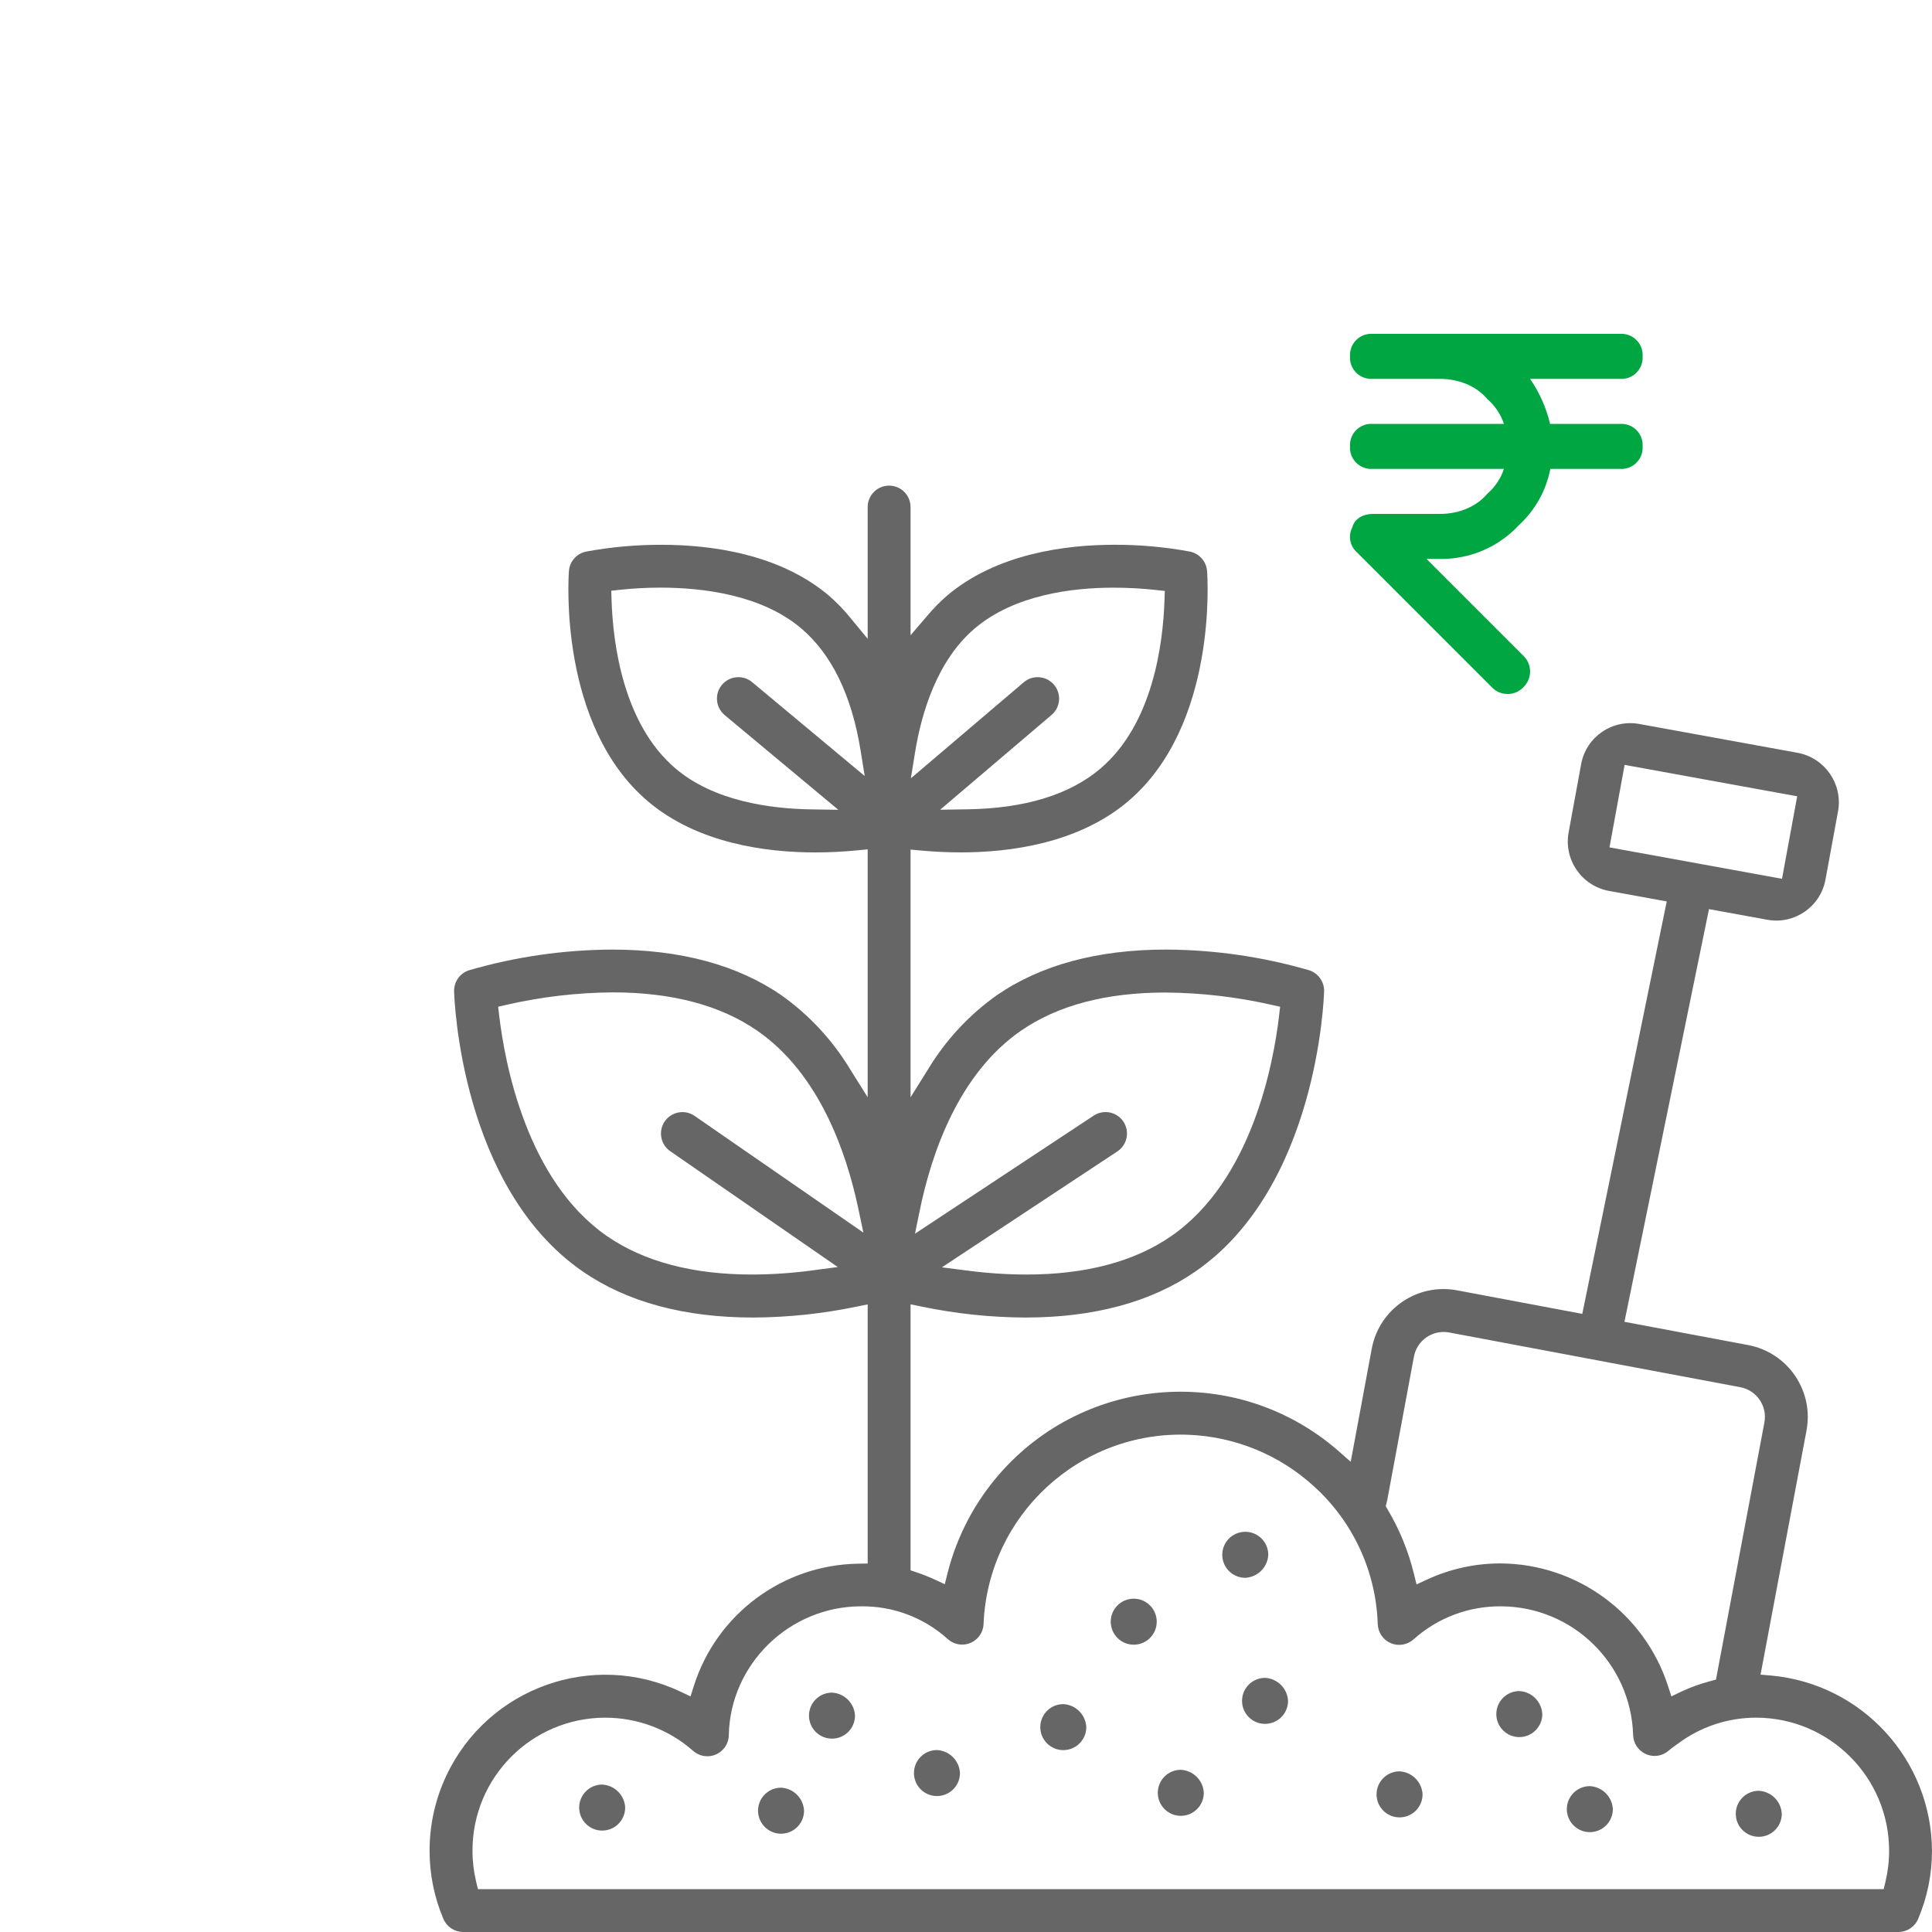 <?xml version="1.0" encoding="utf-8"?>
<!-- Generator: Adobe Illustrator 16.0.0, SVG Export Plug-In . SVG Version: 6.00 Build 0)  -->
<!DOCTYPE svg PUBLIC "-//W3C//DTD SVG 1.1//EN" "http://www.w3.org/Graphics/SVG/1.1/DTD/svg11.dtd">
<svg version="1.1" id="Layer_1" xmlns="http://www.w3.org/2000/svg" xmlns:xlink="http://www.w3.org/1999/xlink" x="0px" y="0px"
	width="600px" height="600px" viewBox="0 0 600 600" enable-background="new 0 0 600 600" xml:space="preserve">
	<path id="Path_81"  opacity="0.6" d="M550.067,520.36l-3.313-0.281l14.273-75.824c2.316-12.308-5.759-24.17-18.061-26.521
		l-38.479-7.235l26.252-128.162l18.08,3.291c8.428,1.565,16.525-3.998,18.094-12.425c0.01-0.049,0.018-0.099,0.027-0.148
		l3.922-21.335c1.385-8.421-4.232-16.398-12.627-17.936l-49.093-8.939c-8.423-1.571-16.521,3.982-18.093,12.404
		c-0.006,0.032-0.012,0.064-0.018,0.096l-3.879,21.154c-1.561,8.484,4.055,16.626,12.537,18.186c0.012,0.002,0.023,0.004,0.036,0.006
		l17.897,3.258l-26.229,128.087l-38.839-7.302c-12.297-2.353-24.173,5.713-26.521,18.011c-0.004,0.021-0.009,0.043-0.015,0.063
		l-6.54,35.166l-3.965-3.492c-31.107-27.013-78.226-23.691-105.238,7.418c-7.644,8.803-13.116,19.271-15.982,30.57l-0.875,3.521
		l-3.293-1.521c-1.729-0.794-3.498-1.493-5.3-2.101l-2.042-0.688v-82.61l3.6,0.733c10.531,2.189,21.253,3.318,32.009,3.369
		c21.364,0,39.143-4.81,52.844-14.294c37.813-26.067,39.899-84.541,39.976-87.017c0.074-2.978-1.826-5.646-4.666-6.547
		c-14.437-4.19-29.384-6.352-44.415-6.417c-21.273,0-38.992,4.794-52.661,14.251c-8.526,6.063-15.721,13.808-21.142,22.756
		l-5.544,8.869v-76.931l3.275,0.3c4.153,0.383,8.3,0.577,12.337,0.577c15.2,0,36.563-2.766,52.028-15.938
		c27.71-23.594,24.591-69.5,24.442-71.448c-0.229-2.953-2.373-5.403-5.271-6.023c-7.75-1.44-15.618-2.151-23.5-2.126
		c-15.214,0-36.593,2.75-52.035,15.844c-2.158,1.875-4.164,3.917-6,6.107l-5.277,6.154v-39.81c0-3.678-2.982-6.66-6.661-6.66
		c-3.678,0-6.66,2.982-6.66,6.66v40.9l-5.313-6.434c-2.014-2.5-4.246-4.816-6.669-6.922c-15.435-13.085-36.81-15.832-52.024-15.832
		c-7.877-0.026-15.739,0.685-23.484,2.121c-2.903,0.616-5.054,3.07-5.283,6.029c-0.146,1.943-3.256,47.858,24.445,71.445
		c15.467,13.178,36.843,15.944,52.052,15.944c4.246,0,8.615-0.216,12.985-0.64l3.29-0.32v76.993l-5.543-8.855
		c-5.429-8.946-12.627-16.689-21.154-22.758c-13.665-9.454-31.382-14.246-52.658-14.246c-15.034,0.063-29.986,2.222-44.424,6.417
		c-2.835,0.902-4.733,3.572-4.655,6.548c0.068,2.474,2.1,60.907,39.969,87.014c13.74,9.479,31.548,14.288,52.929,14.288
		c10.731-0.051,21.431-1.174,31.939-3.352l3.6-0.73v80.479l-2.951,0.049c-23.4,0.355-43.949,15.64-51.025,37.944l-1.04,3.273
		l-3.1-1.474c-27.248-12.896-59.791-1.263-72.687,25.985c-3.468,7.326-5.26,15.334-5.247,23.441c-0.01,7.266,1.45,14.459,4.29,21.146
		c1.042,2.466,3.458,4.064,6.134,4.063l0,0h445.729c2.674,0.004,5.092-1.597,6.133-4.063c2.842-6.688,4.303-13.881,4.295-21.146
		C599.862,546.495,578.248,522.934,550.067,520.36z M499.842,263.162l4.699-25.624l53.592,9.759l-4.715,25.622L499.842,263.162z
		M285.611,376.041c3.717-18.16,12.19-42.605,31.449-55.936c11.386-7.875,26.472-11.867,44.838-11.867
		c11.112,0.084,22.185,1.367,33.021,3.826l2.634,0.593l-0.312,2.681c-1.725,14.854-8.445,51.268-33.565,68.584
		c-11.415,7.898-26.537,11.898-44.949,11.898c-6.086-0.019-12.165-0.424-18.2-1.213l-8.007-1.025l54.488-36
		c3.069-2.027,3.914-6.16,1.887-9.229c-2.025-3.07-6.158-3.914-9.229-1.889l-55.507,36.668L285.611,376.041z M284.177,233.669
		c1.946-12.017,6.736-28.449,18.513-38.484c12.359-10.479,30.257-12.679,43.094-12.679c4.403,0.003,8.807,0.243,13.186,0.718
		l2.766,0.3l-0.09,2.78c-0.438,13.612-3.6,38.512-19.854,52.348c-9.575,8.161-23.528,12.431-41.47,12.691l-8.341,0.121l34.586-29.427
		c2.803-2.384,3.143-6.588,0.759-9.39c-2.385-2.802-6.589-3.142-9.392-0.758l0,0l-35.059,29.83L284.177,233.669z M233.577,211.843
		c-1.19-1.002-2.697-1.549-4.253-1.543c-3.678-0.005-6.664,2.971-6.67,6.649c-0.003,1.979,0.875,3.859,2.396,5.126l35.3,29.415
		l-8.487-0.13c-12.62-0.193-30.165-2.555-42.084-12.71c-16.274-13.859-19.426-38.787-19.856-52.412l-0.088-2.78l2.765-0.3
		c4.152-0.443,8.324-0.665,12.5-0.664c13.142,0,31.4,2.2,43.758,12.679c9.46,8.058,15.654,20.809,18.41,37.9l1.277,7.916
		L233.577,211.843z M215.719,346.557c-3.024-2.094-7.171-1.339-9.265,1.686c-2.094,3.023-1.339,7.171,1.685,9.265l52.037,35.981
		l-7.7,1.022c-6.27,0.851-12.589,1.284-18.916,1.306c-18.41,0-33.549-4.004-45-11.899c-25.004-17.237-31.784-53.709-33.541-68.592
		l-0.316-2.681l2.632-0.6c10.825-2.48,21.889-3.773,32.994-3.855c18.338,0,33.43,4.008,44.853,11.916
		c19.094,13.213,27.611,37.379,31.394,55.32l1.554,7.371L215.719,346.557z M430.62,466.62c0.039-0.17,0.091-0.338,0.154-0.5
		l8.344-44.865c0.855-4.422,4.73-7.61,9.235-7.602c0.581,0,1.161,0.055,1.731,0.164l90.422,17c5.08,0.979,8.408,5.887,7.438,10.967
		l-15.033,79.83l-1.813,0.494c-3.072,0.807-6.064,1.889-8.943,3.233l-3.105,1.485l-1.047-3.278
		c-7.318-22.511-28.213-37.818-51.881-38.012c-7.906-0.031-15.727,1.672-22.9,4.989l-3.301,1.53l-0.873-3.532
		c-1.717-6.927-4.438-13.563-8.079-19.698l-0.612-1.035L430.62,466.62z M585.547,584.385l-0.555,2.301H148.427l-0.554-2.301
		c-0.756-3.142-1.137-6.358-1.136-9.59c-0.058-22.779,18.362-41.296,41.142-41.354c10.08-0.023,19.819,3.64,27.38,10.306
		c2.756,2.438,6.967,2.183,9.406-0.571c1.048-1.187,1.641-2.703,1.672-4.285c0.418-22.071,18.838-40.028,41.061-40.028
		c9.934-0.137,19.552,3.491,26.92,10.155c2.727,2.474,6.941,2.269,9.413-0.459c1.056-1.162,1.666-2.659,1.725-4.229
		c1.381-33.822,29.919-60.123,63.741-58.742c14.383,0.589,28.099,6.218,38.744,15.902c12.215,10.994,19.413,26.498,19.931,42.924
		c0.101,2.591,1.688,4.89,4.074,5.9c2.389,1,5.141,0.53,7.061-1.207c7.445-6.675,17.113-10.328,27.111-10.248
		c22.219,0.071,40.383,17.744,41.063,39.953c0.066,2.545,1.57,4.829,3.879,5.899c0.871,0.401,1.818,0.61,2.777,0.608
		c1.541,0,3.031-0.535,4.221-1.515l0.287-0.237c0.873-0.729,1.785-1.41,2.732-2.041c7.023-5.263,15.568-8.103,24.348-8.09
		c22.801,0.053,41.256,18.551,41.254,41.353C586.682,578.021,586.301,581.241,585.547,584.385z"/>
		<path id="Path_82"  opacity="0.6" d="M352.092,496.485c-3.944,0-7.144,3.198-7.144,7.146c0,3.945,3.196,7.146,7.144,7.146
			c3.945,0,7.145-3.199,7.145-7.146C359.23,499.688,356.036,496.491,352.092,496.485z"/>
			<path id="Path_83"  opacity="0.6" d="M366.709,549.629c-3.946-0.003-7.146,3.196-7.147,7.143c-0.001,3.947,3.197,7.146,7.145,7.148
				c3.945,0,7.146-3.197,7.146-7.146C373.661,552.911,370.573,549.821,366.709,549.629z"/>
				<path id="Path_84"  opacity="0.6" d="M393.873,482.855c0-3.945-3.2-7.144-7.146-7.144c-3.944,0.002-7.144,3.201-7.142,7.146
					c0,3.944,3.199,7.143,7.144,7.143C390.594,489.811,393.684,486.721,393.873,482.855z"/>
					<path id="Path_85"  opacity="0.6" d="M290.986,543.491c-3.946-0.002-7.146,3.194-7.148,7.144c-0.001,3.944,3.196,7.146,7.142,7.146
						c3.946,0.002,7.146-3.194,7.148-7.142c0-0.002,0-0.004,0-0.006C297.937,546.771,294.849,543.684,290.986,543.491z"/>
						<path id="Path_86"  opacity="0.6" d="M242.566,555.182c-3.946-0.002-7.146,3.195-7.148,7.144c-0.001,3.944,3.196,7.146,7.142,7.147
							s7.146-3.196,7.148-7.144v-0.002C249.517,558.465,246.429,555.374,242.566,555.182z"/>
							<path id="Path_87"  opacity="0.6" d="M187.01,554.215c-3.945,0.002-7.142,3.2-7.14,7.146c0.001,3.944,3.201,7.142,7.146,7.142
								c3.942-0.003,7.138-3.197,7.14-7.142C193.966,557.495,190.875,554.405,187.01,554.215z"/>
								<path id="Path_88"  opacity="0.6" d="M258.382,525.661c-3.946,0-7.145,3.199-7.144,7.146c0,3.945,3.2,7.146,7.146,7.144
									c3.946,0,7.145-3.198,7.144-7.146v-0.002C265.337,528.939,262.247,525.852,258.382,525.661z"/>
									<path id="Path_89"  opacity="0.6" d="M392.873,521.075c-3.947-0.002-7.146,3.196-7.147,7.144s3.196,7.146,7.146,7.146
										c3.944,0.002,7.146-3.194,7.146-7.144C399.825,524.358,396.736,521.27,392.873,521.075z"/>
										<path id="Path_90"  opacity="0.6" d="M546.209,556.146c-3.947-0.002-7.146,3.195-7.15,7.142c-0.002,3.947,3.195,7.147,7.145,7.149
											c3.945,0.003,7.146-3.194,7.146-7.141c0-0.002,0-0.002,0-0.004C553.159,559.432,550.071,556.342,546.209,556.146z"/>
											<path id="Path_91"  opacity="0.6" d="M434.644,550.114c-3.945,0-7.146,3.198-7.146,7.146c0.001,3.944,3.2,7.146,7.146,7.144
												c3.946,0,7.146-3.199,7.146-7.146c0-0.002,0-0.002,0-0.002C441.598,553.395,438.507,550.305,434.644,550.114z"/>
												<path id="Path_92"  opacity="0.6" d="M471.832,525.182c-3.945,0.002-7.141,3.201-7.139,7.146c0,3.944,3.197,7.142,7.145,7.142
													c3.943-0.002,7.139-3.199,7.139-7.144C478.786,528.461,475.696,525.372,471.832,525.182z"/>
													<path id="Path_93"  opacity="0.6" d="M493.737,554.7c-3.947,0-7.146,3.196-7.146,7.144c0,3.944,3.197,7.146,7.146,7.146
														c3.943,0.002,7.145-3.196,7.145-7.144c0-0.002,0-0.002,0-0.004C500.688,557.98,497.598,554.891,493.737,554.7z"/>
														<path id="Path_94"  opacity="0.6" d="M330.213,529.229c-3.945,0.002-7.144,3.201-7.142,7.146c0.001,3.945,3.198,7.144,7.146,7.144
															c3.946-0.002,7.145-3.2,7.143-7.146l0,0C337.168,532.508,334.077,529.417,330.213,529.229z"/>
															<path id="Path_95" fill="#00A641" d="M461.909,153.316c-3.494,4.19-9.09,6.29-14.684,6.29h-20.971c-2.799,0-5.592,1.4-6.291,4.193
																c-1.341,2.583-0.765,5.746,1.4,7.689l41.939,41.941c2.572,2.703,6.852,2.808,9.555,0.235c0.08-0.077,0.156-0.155,0.232-0.235
																c2.703-2.576,2.809-6.854,0.23-9.558c-0.074-0.078-0.15-0.155-0.23-0.229l-30.059-30.059h4.192
																c9.271,0.122,18.159-3.687,24.468-10.484c5.053-4.624,8.482-10.752,9.782-17.477h21.67c3.64,0.222,6.769-2.547,6.989-6.186
																c0.018-0.268,0.018-0.537,0-0.805c0.223-3.638-2.551-6.767-6.188-6.987c-0.268-0.016-0.533-0.016-0.799,0h-21.744
																c-1.188-5.006-3.297-9.747-6.22-13.981h27.964c3.637,0.222,6.768-2.547,6.986-6.186c0.02-0.268,0.02-0.537,0-0.805
																c0.225-3.638-2.547-6.768-6.186-6.99c-0.27-0.017-0.535-0.017-0.803,0H426.25c-3.638-0.222-6.769,2.547-6.989,6.186
																c-0.017,0.268-0.017,0.537,0,0.804c-0.222,3.639,2.548,6.768,6.188,6.99c0.269,0.016,0.536,0.016,0.804,0h20.977
																c5.592,0,11.184,2.1,14.68,6.292c2.385,2.044,4.164,4.704,5.143,7.689H426.25c-3.638-0.222-6.769,2.547-6.989,6.186
																c-0.017,0.268-0.017,0.537,0,0.805c-0.222,3.638,2.547,6.768,6.188,6.99c0.268,0.016,0.535,0.016,0.804,0h40.801
																C466.075,148.612,464.295,151.272,461.909,153.316z"/>
															</svg>
